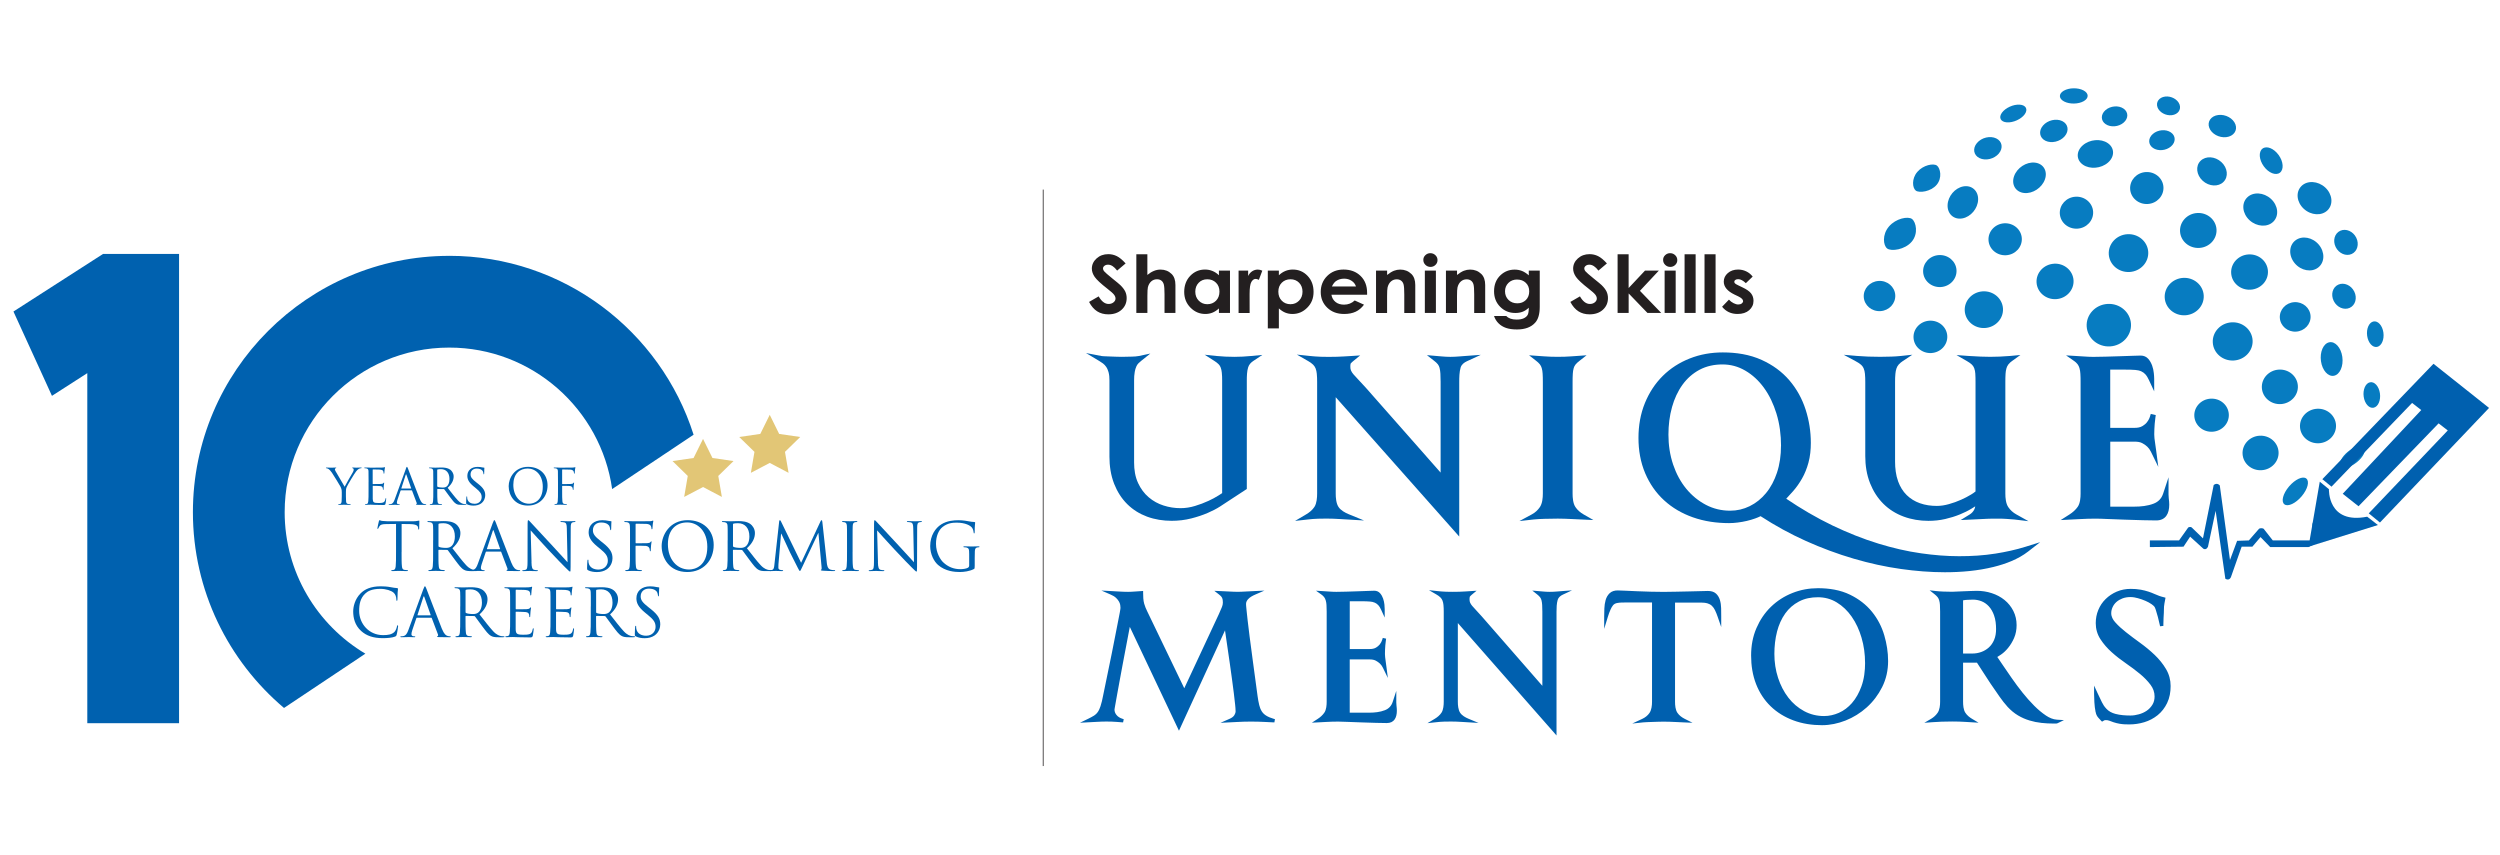 <?xml version="1.0" encoding="UTF-8"?>
<svg xmlns="http://www.w3.org/2000/svg" version="1.1" viewBox="0 0 807 276">
  <defs>
    <style>
      .cls-1 {
        fill: #077cc1;
      }

      .cls-1, .cls-2, .cls-3 {
        fill-rule: evenodd;
      }

      .cls-4 {
        fill: #e2c676;
      }

      .cls-2 {
        fill: #0060af;
      }

      .cls-5 {
        fill: #0061af;
      }

      .cls-6 {
        fill: none;
        stroke: #231f20;
        stroke-miterlimit: 10;
        stroke-width: .25px;
      }

      .cls-3 {
        fill: #231f20;
      }
    </style>
  </defs>
  <!-- Generator: Adobe Illustrator 28.7.4, SVG Export Plug-In . SVG Version: 1.2.0 Build 166)  -->
  <g>
    <g id="Layer_1">
      <g>
        <g>
          <g>
            <g>
              <path class="cls-5" d="M110.32,158.85c0-.86-.16-1.21-.37-1.68-.11-.26-2.25-3.76-2.81-4.59-.4-.59-.8-.99-1.08-1.18-.24-.16-.54-.26-.69-.26-.08,0-.16-.03-.16-.11,0-.06.06-.11.21-.11.3,0,1.5.05,1.58.05.11,0,.72-.05,1.34-.05.18,0,.21.05.21.11s-.1.08-.24.14c-.13.06-.21.16-.21.29,0,.19.08.38.21.62.26.46,2.65,4.58,2.94,5.04.3-.67,2.33-4.16,2.65-4.69.21-.34.27-.61.27-.81,0-.22-.06-.4-.26-.45-.14-.05-.24-.08-.24-.16,0-.06.1-.1.26-.1.41,0,.93.05,1.05.05.1,0,1.24-.05,1.55-.05.11,0,.21.03.21.1,0,.08-.08.13-.21.13-.18,0-.48.06-.73.22-.32.19-.49.38-.85.81-.53.64-2.76,4.39-3.05,5.07-.24.57-.24,1.07-.24,1.6v1.37c0,.26,0,.93.05,1.6.03.46.18.81.65.88.22.03.57.06.72.06.1,0,.13.05.13.1,0,.08-.08.13-.26.13-.88,0-1.88-.05-1.96-.05s-1.08.05-1.56.05c-.18,0-.26-.03-.26-.13,0-.05.03-.1.13-.1.14,0,.33-.03.48-.06.32-.06.46-.42.49-.88.05-.67.05-1.34.05-1.6v-1.37Z"/>
              <path class="cls-5" d="M118.98,155.55c0-2.49,0-2.94-.03-3.45-.03-.54-.16-.8-.69-.91-.13-.03-.4-.05-.54-.05-.06,0-.13-.03-.13-.1,0-.1.08-.13.26-.13.37,0,.8,0,1.15.02l.65.03c.11,0,3.29,0,3.65-.02.3-.02.56-.05.69-.08.08-.02.14-.08.22-.08.05,0,.06.06.06.14,0,.11-.08.3-.13.75-.02.16-.05.86-.08,1.05-.02.08-.05.18-.11.18-.1,0-.13-.08-.13-.21,0-.11-.02-.38-.1-.57-.11-.26-.27-.45-1.13-.54-.27-.03-2.01-.05-2.19-.05-.06,0-.1.05-.1.16v4.4c0,.11.02.16.1.16.21,0,2.17,0,2.54-.03.38-.03.61-.06.75-.22.11-.13.18-.21.24-.21.05,0,.08.03.08.13s-.08.37-.13.89c-.03.32-.06.91-.06,1.02,0,.13,0,.3-.11.3-.08,0-.11-.06-.11-.14,0-.16,0-.32-.06-.53-.06-.22-.21-.49-.83-.56-.43-.05-2.01-.08-2.28-.08-.08,0-.11.05-.11.11v1.4c0,.54-.02,2.39,0,2.73.05,1.1.29,1.31,1.85,1.31.41,0,1.12,0,1.53-.18.41-.18.61-.49.72-1.15.03-.18.06-.24.14-.24.1,0,.1.13.1.24,0,.13-.13,1.21-.21,1.55-.11.42-.24.42-.86.42-1.2,0-2.07-.03-2.7-.05-.62-.03-1.01-.05-1.24-.05-.03,0-.3,0-.64.02-.32,0-.69.03-.93.03-.18,0-.26-.03-.26-.13,0-.05.03-.1.13-.1.14,0,.34-.03.48-.06.32-.06.4-.42.46-.88.08-.67.08-1.93.08-3.46v-2.81Z"/>
              <path class="cls-5" d="M131,151.32c.19-.53.26-.62.35-.62s.16.08.35.57c.24.61,2.74,7.19,3.72,9.62.57,1.42,1.04,1.68,1.37,1.77.24.08.48.1.64.1.1,0,.16.02.16.1,0,.1-.14.13-.32.13-.24,0-1.4,0-2.5-.03-.3-.02-.48-.02-.48-.11,0-.06.05-.1.11-.11.1-.03.19-.18.1-.43l-1.48-3.92c-.03-.06-.06-.1-.14-.1h-3.43c-.08,0-.13.05-.16.13l-.96,2.82c-.14.4-.22.78-.22,1.07,0,.32.33.46.61.46h.16c.11,0,.16.03.16.1,0,.1-.1.13-.24.13-.38,0-1.07-.05-1.24-.05s-1.05.05-1.8.05c-.21,0-.3-.03-.3-.13,0-.06.06-.1.14-.1.11,0,.33-.02.46-.03.73-.1,1.05-.7,1.34-1.5l3.62-9.91ZM132.66,157.7c.08,0,.08-.05.06-.11l-1.52-4.31c-.08-.24-.16-.24-.24,0l-1.4,4.31c-.03.08,0,.11.05.11h3.05Z"/>
              <path class="cls-5" d="M139.87,155.55c0-2.49,0-2.94-.03-3.45-.03-.54-.16-.8-.69-.91-.13-.03-.4-.05-.54-.05-.06,0-.13-.03-.13-.1,0-.1.08-.13.26-.13.72,0,1.72.05,1.8.05.18,0,1.39-.05,1.88-.05,1.01,0,2.07.1,2.92.7.4.29,1.1,1.07,1.1,2.17,0,1.18-.49,2.36-1.93,3.69,1.31,1.67,2.39,3.09,3.32,4.08.86.91,1.55,1.08,1.95,1.15.3.05.53.05.62.05.08,0,.14.05.14.1,0,.1-.1.13-.38.13h-1.13c-.89,0-1.29-.08-1.71-.3-.69-.37-1.24-1.15-2.15-2.34-.67-.88-1.42-1.95-1.74-2.36-.06-.06-.11-.1-.21-.1l-1.96-.03c-.08,0-.11.05-.11.13v.38c0,1.53,0,2.79.08,3.46.05.46.14.81.62.88.22.03.57.06.72.06.1,0,.13.05.13.1,0,.08-.08.13-.26.13-.88,0-1.88-.05-1.96-.05-.02,0-1.02.05-1.5.05-.18,0-.26-.03-.26-.13,0-.05.03-.1.13-.1.14,0,.34-.03.48-.06.32-.06.4-.42.46-.88.08-.67.08-1.93.08-3.46v-2.81ZM141.14,156.94c0,.08.03.14.11.19.24.14.97.26,1.67.26.38,0,.83-.05,1.2-.3.56-.38.97-1.24.97-2.46,0-1.99-1.05-3.19-2.76-3.19-.48,0-.91.05-1.07.1-.08.03-.13.1-.13.19v5.22Z"/>
              <path class="cls-5" d="M150.71,162.78c-.22-.11-.24-.18-.24-.61,0-.8.06-1.44.08-1.69.02-.18.05-.26.13-.26.1,0,.11.05.11.18,0,.14,0,.37.05.59.24,1.18,1.29,1.63,2.36,1.63,1.53,0,2.28-1.1,2.28-2.12,0-1.1-.46-1.74-1.83-2.87l-.72-.59c-1.69-1.39-2.07-2.38-2.07-3.46,0-1.71,1.28-2.87,3.3-2.87.62,0,1.08.06,1.48.16.3.06.43.08.56.08s.16.03.16.11-.06.61-.06,1.69c0,.26-.03.37-.11.37-.1,0-.11-.08-.13-.21-.02-.19-.11-.62-.21-.8-.1-.18-.53-.85-1.99-.85-1.1,0-1.96.69-1.96,1.85,0,.91.41,1.48,1.95,2.68l.45.35c1.88,1.48,2.33,2.47,2.33,3.75,0,.65-.26,1.87-1.36,2.65-.69.48-1.55.67-2.41.67-.75,0-1.48-.11-2.14-.43Z"/>
              <path class="cls-5" d="M170.48,150.7c3.59,0,6.27,2.27,6.27,5.98s-2.52,6.52-6.36,6.52c-4.37,0-6.19-3.4-6.19-6.27,0-2.58,1.88-6.24,6.29-6.24ZM170.81,162.6c1.44,0,4.4-.83,4.4-5.47,0-3.83-2.33-5.89-4.85-5.89-2.66,0-4.66,1.75-4.66,5.25,0,3.72,2.23,6.11,5.1,6.11Z"/>
              <path class="cls-5" d="M180.12,155.55c0-2.49,0-2.94-.03-3.45-.03-.54-.16-.8-.69-.91-.13-.03-.4-.05-.54-.05-.06,0-.13-.03-.13-.1,0-.1.08-.13.26-.13.37,0,.8,0,1.15.02l.65.03c.32.02,3.56,0,3.92-.02.3-.02.56-.02.7-.06.1-.03.16-.1.22-.1s.1.06.1.14c0,.11-.08.3-.13.75-.02.16-.05.86-.08,1.05-.02.08-.05.18-.13.18s-.11-.08-.11-.19c0-.13-.05-.4-.14-.61-.1-.21-.46-.49-1.08-.51l-2.46-.05c-.1,0-.14.05-.14.18v4.4c0,.1.02.14.11.14l2.04-.02c.27,0,.49,0,.72-.02.38-.03.59-.08.73-.29.06-.08.11-.16.18-.16s.08.05.08.13c0,.1-.08.37-.13.89-.03.32-.06.96-.06,1.07,0,.14,0,.3-.11.3-.08,0-.11-.06-.11-.14-.02-.16-.03-.38-.1-.57-.08-.22-.33-.51-.83-.57-.4-.05-2.14-.05-2.41-.05-.08,0-.11.03-.11.14v1.36c0,1.53,0,2.79.08,3.46.05.46.14.81.62.88.22.03.57.06.72.06.1,0,.13.05.13.1,0,.08-.08.13-.26.13-.88,0-1.88-.05-1.96-.05s-1.08.05-1.56.05c-.18,0-.26-.03-.26-.13,0-.05.03-.1.13-.1.14,0,.34-.03.48-.06.32-.06.4-.42.46-.88.08-.67.08-1.93.08-3.46v-2.81Z"/>
              <path class="cls-5" d="M129.63,178.16c0,2.05,0,3.74.11,4.63.06.62.19,1.09.83,1.17.3.04.77.09.96.09.13,0,.17.06.17.13,0,.11-.11.17-.34.17-1.17,0-2.52-.06-2.63-.06s-1.45.06-2.09.06c-.23,0-.34-.04-.34-.17,0-.06.04-.13.17-.13.19,0,.45-.04.64-.09.43-.09.53-.56.62-1.17.11-.9.11-2.58.11-4.63v-9.03l-3.16.04c-1.32.02-1.84.17-2.18.68-.23.36-.3.51-.36.66-.06.17-.13.21-.21.21-.06,0-.11-.06-.11-.19,0-.21.43-2.05.47-2.22.04-.13.13-.41.21-.41.15,0,.36.21.94.26.62.06,1.43.11,1.69.11h8.01c.68,0,1.17-.04,1.52-.11.32-.04.51-.11.6-.11.11,0,.11.13.11.26,0,.64-.06,2.11-.06,2.35,0,.19-.06.28-.15.28-.11,0-.15-.06-.17-.36l-.02-.23c-.06-.64-.58-1.13-2.63-1.17l-2.69-.04v9.03Z"/>
              <path class="cls-5" d="M139.83,174.4c0-3.33,0-3.93-.04-4.61-.04-.73-.21-1.07-.92-1.22-.17-.04-.53-.06-.73-.06-.09,0-.17-.04-.17-.13,0-.13.11-.17.34-.17.96,0,2.31.06,2.41.06.23,0,1.86-.06,2.52-.06,1.34,0,2.78.13,3.91.94.53.38,1.47,1.43,1.47,2.9,0,1.58-.66,3.16-2.58,4.93,1.75,2.24,3.2,4.14,4.44,5.47,1.15,1.22,2.07,1.45,2.6,1.54.41.06.7.06.83.06.11,0,.19.06.19.13,0,.13-.13.17-.51.17h-1.52c-1.2,0-1.73-.11-2.28-.41-.92-.49-1.67-1.54-2.88-3.14-.9-1.17-1.9-2.6-2.33-3.16-.09-.09-.15-.13-.28-.13l-2.63-.04c-.11,0-.15.06-.15.17v.51c0,2.05,0,3.74.11,4.63.06.62.19,1.09.83,1.17.3.04.77.09.96.09.13,0,.17.06.17.13,0,.11-.11.17-.34.17-1.17,0-2.52-.06-2.63-.06-.02,0-1.37.06-2.01.06-.23,0-.34-.04-.34-.17,0-.06.04-.13.17-.13.19,0,.45-.04.64-.09.43-.09.53-.56.62-1.17.11-.9.11-2.58.11-4.63v-3.76ZM141.54,176.26c0,.11.04.19.15.26.32.19,1.3.34,2.24.34.51,0,1.11-.06,1.6-.41.75-.51,1.3-1.67,1.3-3.29,0-2.67-1.41-4.27-3.69-4.27-.64,0-1.22.06-1.43.13-.11.04-.17.13-.17.26v6.98Z"/>
              <path class="cls-5" d="M159.11,168.74c.26-.7.34-.83.47-.83s.21.11.47.77c.32.81,3.67,9.63,4.97,12.87.77,1.9,1.39,2.24,1.84,2.37.32.11.64.13.85.13.13,0,.21.02.21.13,0,.13-.19.17-.43.17-.32,0-1.88,0-3.35-.04-.41-.02-.64-.02-.64-.15,0-.09.06-.13.15-.15.13-.04.26-.23.13-.58l-1.99-5.25c-.04-.09-.09-.13-.19-.13h-4.59c-.11,0-.17.06-.21.17l-1.28,3.78c-.19.53-.3,1.05-.3,1.43,0,.43.45.62.81.62h.21c.15,0,.21.04.21.13,0,.13-.13.17-.32.17-.51,0-1.43-.06-1.67-.06s-1.41.06-2.41.06c-.28,0-.41-.04-.41-.17,0-.09.09-.13.19-.13.15,0,.45-.02.62-.04.98-.13,1.41-.94,1.79-2.01l4.85-13.26ZM161.33,177.28c.11,0,.11-.06.09-.15l-2.03-5.76c-.11-.32-.21-.32-.32,0l-1.88,5.76c-.04.11,0,.15.06.15h4.08Z"/>
              <path class="cls-5" d="M171.56,181.45c.04,1.75.26,2.31.83,2.48.41.11.88.13,1.07.13.11,0,.17.04.17.13,0,.13-.13.17-.38.17-1.22,0-2.07-.06-2.26-.06s-1.09.06-2.05.06c-.21,0-.34-.02-.34-.17,0-.09.06-.13.17-.13.17,0,.56-.02.88-.13.53-.15.64-.77.64-2.71l.02-12.23c0-.83.06-1.07.23-1.07s.53.47.75.68c.32.36,3.5,3.8,6.79,7.32,2.11,2.26,4.44,4.87,5.12,5.57l-.23-10.84c-.02-1.39-.17-1.86-.83-2.03-.38-.09-.88-.11-1.05-.11-.15,0-.17-.06-.17-.15,0-.13.17-.15.43-.15.96,0,1.99.06,2.22.06s.94-.06,1.81-.06c.23,0,.38.02.38.15,0,.09-.09.15-.23.15-.11,0-.26,0-.51.06-.7.15-.79.62-.79,1.9l-.04,12.51c0,1.41-.04,1.52-.19,1.52-.17,0-.43-.24-1.56-1.37-.23-.21-3.31-3.35-5.57-5.79-2.48-2.67-4.89-5.36-5.57-6.13l.28,10.23Z"/>
              <path class="cls-5" d="M189.83,184.07c-.3-.15-.32-.23-.32-.81,0-1.07.09-1.92.11-2.26.02-.23.06-.34.17-.34.13,0,.15.06.15.23,0,.19,0,.49.06.79.32,1.58,1.73,2.18,3.16,2.18,2.05,0,3.05-1.47,3.05-2.84,0-1.47-.62-2.33-2.46-3.84l-.96-.79c-2.26-1.86-2.78-3.18-2.78-4.63,0-2.28,1.71-3.84,4.42-3.84.83,0,1.45.09,1.99.21.41.09.58.11.75.11s.21.04.21.15-.09.81-.09,2.26c0,.34-.04.49-.15.49-.13,0-.15-.11-.17-.28-.02-.26-.15-.83-.28-1.07-.13-.23-.7-1.13-2.67-1.13-1.47,0-2.63.92-2.63,2.48,0,1.22.56,1.99,2.6,3.59l.6.47c2.52,1.99,3.12,3.31,3.12,5.02,0,.88-.34,2.5-1.81,3.54-.92.64-2.07.9-3.22.9-1,0-1.99-.15-2.86-.58Z"/>
              <path class="cls-5" d="M203.37,174.4c0-3.33,0-3.93-.04-4.61-.04-.73-.21-1.07-.92-1.22-.17-.04-.53-.06-.73-.06-.09,0-.17-.04-.17-.13,0-.13.11-.17.34-.17.49,0,1.07,0,1.54.02l.88.04c.43.02,4.76,0,5.25-.02.41-.02.75-.02.94-.09.13-.04.21-.13.3-.13s.13.09.13.19c0,.15-.11.41-.17,1-.02.21-.06,1.15-.11,1.41-.02.11-.06.23-.17.23s-.15-.11-.15-.26c0-.17-.06-.53-.19-.81-.13-.28-.62-.66-1.45-.68l-3.29-.06c-.13,0-.19.06-.19.24v5.89c0,.13.02.19.15.19l2.73-.02c.36,0,.66,0,.96-.02.51-.04.79-.11.98-.38.09-.11.15-.21.23-.21s.11.06.11.17c0,.13-.11.49-.17,1.2-.04.43-.09,1.28-.09,1.43,0,.19,0,.41-.15.41-.11,0-.15-.09-.15-.19-.02-.21-.04-.51-.13-.77-.11-.3-.45-.68-1.11-.77-.53-.06-2.86-.06-3.22-.06-.11,0-.15.04-.15.19v1.81c0,2.05,0,3.74.11,4.63.06.62.19,1.09.83,1.17.3.04.77.09.96.09.13,0,.17.06.17.13,0,.11-.11.17-.34.17-1.17,0-2.52-.06-2.63-.06s-1.45.06-2.09.06c-.23,0-.34-.04-.34-.17,0-.06.04-.13.17-.13.19,0,.45-.04.64-.09.43-.09.53-.56.62-1.17.11-.9.11-2.58.11-4.63v-3.76Z"/>
              <path class="cls-5" d="M221.99,167.91c4.8,0,8.39,3.03,8.39,8.01s-3.37,8.73-8.52,8.73c-5.85,0-8.28-4.55-8.28-8.39,0-3.46,2.52-8.35,8.41-8.35ZM222.43,183.84c1.92,0,5.89-1.11,5.89-7.32,0-5.12-3.12-7.88-6.49-7.88-3.57,0-6.23,2.35-6.23,7.02,0,4.97,2.99,8.18,6.83,8.18Z"/>
              <path class="cls-5" d="M234.9,174.4c0-3.33,0-3.93-.04-4.61-.04-.73-.21-1.07-.92-1.22-.17-.04-.53-.06-.73-.06-.09,0-.17-.04-.17-.13,0-.13.11-.17.34-.17.96,0,2.31.06,2.41.06.23,0,1.86-.06,2.52-.06,1.34,0,2.78.13,3.91.94.53.38,1.47,1.43,1.47,2.9,0,1.58-.66,3.16-2.58,4.93,1.75,2.24,3.2,4.14,4.44,5.47,1.15,1.22,2.07,1.45,2.6,1.54.41.06.7.06.83.06.11,0,.19.06.19.13,0,.13-.13.17-.51.17h-1.52c-1.2,0-1.73-.11-2.28-.41-.92-.49-1.67-1.54-2.88-3.14-.9-1.17-1.9-2.6-2.33-3.16-.09-.09-.15-.13-.28-.13l-2.63-.04c-.11,0-.15.06-.15.17v.51c0,2.05,0,3.74.11,4.63.06.62.19,1.09.83,1.17.3.04.77.09.96.09.13,0,.17.06.17.13,0,.11-.11.17-.34.17-1.17,0-2.52-.06-2.63-.06-.02,0-1.37.06-2.01.06-.24,0-.34-.04-.34-.17,0-.06.04-.13.17-.13.19,0,.45-.04.64-.09.43-.09.53-.56.62-1.17.11-.9.11-2.58.11-4.63v-3.76ZM236.61,176.26c0,.11.04.19.15.26.32.19,1.3.34,2.24.34.51,0,1.11-.06,1.6-.41.75-.51,1.3-1.67,1.3-3.29,0-2.67-1.41-4.27-3.69-4.27-.64,0-1.22.06-1.43.13-.11.04-.17.13-.17.26v6.98Z"/>
              <path class="cls-5" d="M266.88,181.6c.09.77.23,1.96,1.15,2.26.62.19,1.17.19,1.39.19.11,0,.17.02.17.11,0,.13-.19.19-.45.19-.47,0-2.77-.06-3.57-.13-.49-.04-.6-.11-.6-.21,0-.09.04-.13.15-.15.11-.02.13-.38.09-.77l-1.02-11.02h-.06l-5.23,11.1c-.45.94-.51,1.13-.7,1.13-.15,0-.26-.21-.66-.98-.56-1.05-2.39-4.74-2.5-4.95-.19-.38-2.58-5.51-2.82-6.08h-.09l-.85,9.91c-.02.34-.02.73-.02,1.09,0,.32.24.6.56.66.36.09.68.11.81.11.09,0,.17.04.17.11,0,.15-.13.19-.38.19-.79,0-1.81-.06-1.99-.06-.19,0-1.22.06-1.79.06-.21,0-.36-.04-.36-.19,0-.06.11-.11.21-.11.17,0,.32,0,.64-.06.7-.13.77-.96.85-1.77l1.54-13.92c.02-.24.11-.38.23-.38s.21.09.32.32l6.53,13.43,6.28-13.41c.09-.19.17-.34.32-.34s.21.17.26.58l1.43,13.11Z"/>
              <path class="cls-5" d="M275.21,178.16c0,2.05,0,3.74.11,4.63.06.62.19,1.09.83,1.17.3.04.77.09.96.09.13,0,.17.06.17.13,0,.11-.11.17-.34.17-1.17,0-2.52-.06-2.63-.06s-1.45.06-2.09.06c-.23,0-.34-.04-.34-.17,0-.06.04-.13.17-.13.19,0,.45-.04.64-.09.43-.09.53-.56.62-1.17.11-.9.11-2.58.11-4.63v-3.76c0-3.33,0-3.93-.04-4.61-.04-.73-.26-1.09-.73-1.2-.24-.06-.51-.09-.66-.09-.09,0-.17-.04-.17-.13,0-.13.11-.17.34-.17.7,0,2.05.06,2.16.06s1.45-.06,2.09-.06c.24,0,.34.04.34.17,0,.09-.09.13-.17.13-.15,0-.28.02-.53.06-.58.11-.75.47-.79,1.22-.04.68-.04,1.28-.04,4.61v3.76Z"/>
              <path class="cls-5" d="M283.39,181.45c.04,1.75.26,2.31.83,2.48.41.11.88.13,1.07.13.11,0,.17.04.17.13,0,.13-.13.17-.38.17-1.22,0-2.07-.06-2.26-.06s-1.09.06-2.05.06c-.21,0-.34-.02-.34-.17,0-.09.06-.13.17-.13.17,0,.56-.02.88-.13.53-.15.64-.77.64-2.71l.02-12.23c0-.83.06-1.07.23-1.07s.53.47.75.68c.32.36,3.5,3.8,6.79,7.32,2.11,2.26,4.44,4.87,5.12,5.57l-.23-10.84c-.02-1.39-.17-1.86-.83-2.03-.38-.09-.88-.11-1.05-.11-.15,0-.17-.06-.17-.15,0-.13.17-.15.43-.15.96,0,1.99.06,2.22.06s.94-.06,1.81-.06c.24,0,.38.02.38.15,0,.09-.09.15-.23.15-.11,0-.26,0-.51.06-.7.15-.79.62-.79,1.9l-.04,12.51c0,1.41-.04,1.52-.19,1.52-.17,0-.43-.24-1.56-1.37-.24-.21-3.31-3.35-5.57-5.79-2.48-2.67-4.89-5.36-5.57-6.13l.28,10.23Z"/>
              <path class="cls-5" d="M312.85,178.91c0-1.73-.11-1.96-.96-2.2-.17-.04-.53-.06-.73-.06-.09,0-.17-.04-.17-.13,0-.13.11-.17.34-.17.96,0,2.31.06,2.41.06s1.45-.06,2.09-.06c.24,0,.34.04.34.17,0,.09-.09.13-.17.13-.15,0-.28.02-.53.06-.58.11-.75.47-.79,1.22-.04.68-.04,1.32-.04,2.22v2.39c0,.96-.02,1-.28,1.15-1.37.73-3.29.96-4.53.96-1.62,0-4.65-.21-7.02-2.28-1.3-1.13-2.54-3.42-2.54-6.08,0-3.42,1.67-5.83,3.57-7.02,1.92-1.2,4.04-1.34,5.68-1.34,1.34,0,2.86.28,3.27.36.45.11,1.2.19,1.73.21.21.02.26.11.26.19,0,.3-.15.9-.15,3.03,0,.34-.04.45-.19.45-.11,0-.13-.13-.15-.32-.02-.3-.13-.9-.45-1.41-.53-.81-2.26-1.73-5.02-1.73-1.34,0-2.95.13-4.57,1.41-1.24.98-2.11,2.92-2.11,5.42,0,3.01,1.52,5.19,2.26,5.91,1.69,1.64,3.63,2.28,5.59,2.28.77,0,1.88-.13,2.43-.45.28-.15.43-.38.43-.75v-3.63Z"/>
              <path class="cls-5" d="M116.59,203.69c-2.07-1.86-2.58-4.29-2.58-6.32,0-1.43.49-3.93,2.39-5.83,1.28-1.28,3.22-2.28,6.51-2.28.85,0,2.05.06,3.1.26.81.15,1.49.28,2.18.32.23.02.28.11.28.24,0,.17-.06.43-.11,1.2-.04.7-.04,1.88-.06,2.2-.02.32-.06.45-.19.45-.15,0-.17-.15-.17-.45,0-.83-.34-1.71-.9-2.18-.75-.64-2.39-1.22-4.27-1.22-2.84,0-4.16.83-4.91,1.56-1.56,1.49-1.92,3.39-1.92,5.57,0,4.08,3.14,7.81,7.71,7.81,1.6,0,2.86-.19,3.71-1.07.45-.47.73-1.41.79-1.79.04-.23.09-.32.21-.32.11,0,.15.15.15.32,0,.15-.26,2.01-.47,2.73-.13.41-.17.45-.56.62-.85.34-2.48.49-3.84.49-3.2,0-5.36-.79-7.05-2.31Z"/>
              <path class="cls-5" d="M136.7,190.09c.26-.7.34-.83.47-.83s.21.11.47.77c.32.81,3.67,9.63,4.97,12.87.77,1.9,1.39,2.24,1.84,2.37.32.11.64.13.85.13.13,0,.21.02.21.13,0,.13-.19.17-.43.17-.32,0-1.88,0-3.35-.04-.41-.02-.64-.02-.64-.15,0-.09.06-.13.15-.15.13-.04.26-.23.13-.58l-1.99-5.25c-.04-.09-.09-.13-.19-.13h-4.59c-.11,0-.17.06-.21.17l-1.28,3.78c-.19.53-.3,1.05-.3,1.43,0,.43.45.62.81.62h.21c.15,0,.21.04.21.13,0,.13-.13.17-.32.17-.51,0-1.43-.06-1.67-.06s-1.41.06-2.41.06c-.28,0-.41-.04-.41-.17,0-.09.09-.13.19-.13.15,0,.45-.02.62-.04.98-.13,1.41-.94,1.79-2.01l4.85-13.26ZM138.92,198.63c.11,0,.11-.06.09-.15l-2.03-5.76c-.11-.32-.21-.32-.32,0l-1.88,5.76c-.04.11,0,.15.06.15h4.08Z"/>
              <path class="cls-5" d="M148.58,195.75c0-3.33,0-3.93-.04-4.61-.04-.73-.21-1.07-.92-1.22-.17-.04-.53-.06-.73-.06-.09,0-.17-.04-.17-.13,0-.13.11-.17.34-.17.96,0,2.31.06,2.41.06.23,0,1.86-.06,2.52-.06,1.34,0,2.78.13,3.91.94.53.38,1.47,1.43,1.47,2.9,0,1.58-.66,3.16-2.58,4.93,1.75,2.24,3.2,4.14,4.44,5.47,1.15,1.22,2.07,1.45,2.6,1.54.41.06.7.06.83.06.11,0,.19.06.19.13,0,.13-.13.17-.51.17h-1.52c-1.2,0-1.73-.11-2.28-.41-.92-.49-1.67-1.54-2.88-3.14-.9-1.17-1.9-2.6-2.33-3.16-.09-.09-.15-.13-.28-.13l-2.63-.04c-.11,0-.15.06-.15.17v.51c0,2.05,0,3.74.11,4.63.06.62.19,1.09.83,1.17.3.04.77.09.96.09.13,0,.17.06.17.13,0,.11-.11.17-.34.17-1.17,0-2.52-.06-2.63-.06-.02,0-1.37.06-2.01.06-.23,0-.34-.04-.34-.17,0-.06.04-.13.17-.13.19,0,.45-.04.64-.09.43-.09.53-.56.62-1.17.11-.9.11-2.58.11-4.63v-3.76ZM150.28,197.61c0,.11.04.19.15.26.32.19,1.3.34,2.24.34.51,0,1.11-.06,1.6-.41.75-.51,1.3-1.67,1.3-3.29,0-2.67-1.41-4.27-3.69-4.27-.64,0-1.22.06-1.43.13-.11.04-.17.13-.17.26v6.98Z"/>
              <path class="cls-5" d="M164.67,195.75c0-3.33,0-3.93-.04-4.61-.04-.73-.21-1.07-.92-1.22-.17-.04-.53-.06-.73-.06-.09,0-.17-.04-.17-.13,0-.13.11-.17.34-.17.49,0,1.07,0,1.54.02l.88.04c.15,0,4.4,0,4.89-.02.41-.02.75-.06.92-.11.11-.02.19-.11.3-.11.06,0,.09.09.09.19,0,.15-.11.41-.17,1-.02.21-.06,1.15-.11,1.41-.02.11-.06.23-.15.23-.13,0-.17-.11-.17-.28,0-.15-.02-.51-.13-.77-.15-.34-.36-.6-1.52-.73-.36-.04-2.69-.06-2.92-.06-.09,0-.13.06-.13.21v5.89c0,.15.02.21.13.21.28,0,2.9,0,3.39-.04.51-.04.81-.09,1-.3.15-.17.23-.28.32-.28.06,0,.11.04.11.17s-.11.49-.17,1.2c-.04.43-.09,1.22-.09,1.37,0,.17,0,.41-.15.41-.11,0-.15-.09-.15-.19,0-.21,0-.43-.09-.7-.09-.3-.28-.66-1.11-.75-.58-.06-2.69-.11-3.05-.11-.11,0-.15.06-.15.15v1.88c0,.73-.02,3.2,0,3.65.06,1.47.38,1.75,2.48,1.75.56,0,1.49,0,2.05-.23.56-.24.81-.66.96-1.54.04-.23.09-.32.19-.32.13,0,.13.17.13.32,0,.17-.17,1.62-.28,2.07-.15.56-.32.56-1.15.56-1.6,0-2.78-.04-3.61-.06-.83-.04-1.34-.06-1.67-.06-.04,0-.41,0-.85.02-.43,0-.92.04-1.24.04-.23,0-.34-.04-.34-.17,0-.06.04-.13.17-.13.19,0,.45-.04.64-.09.43-.09.53-.56.62-1.17.11-.9.11-2.58.11-4.63v-3.76Z"/>
              <path class="cls-5" d="M177.7,195.75c0-3.33,0-3.93-.04-4.61-.04-.73-.21-1.07-.92-1.22-.17-.04-.53-.06-.73-.06-.09,0-.17-.04-.17-.13,0-.13.11-.17.34-.17.49,0,1.07,0,1.54.02l.88.04c.15,0,4.4,0,4.89-.02.41-.02.75-.06.92-.11.11-.02.19-.11.3-.11.06,0,.09.09.09.19,0,.15-.11.41-.17,1-.02.21-.06,1.15-.11,1.41-.02.11-.06.23-.15.23-.13,0-.17-.11-.17-.28,0-.15-.02-.51-.13-.77-.15-.34-.36-.6-1.52-.73-.36-.04-2.69-.06-2.92-.06-.09,0-.13.06-.13.21v5.89c0,.15.02.21.13.21.28,0,2.9,0,3.39-.04.51-.04.81-.09,1-.3.15-.17.23-.28.32-.28.06,0,.11.04.11.17s-.11.49-.17,1.2c-.04.43-.09,1.22-.09,1.37,0,.17,0,.41-.15.41-.11,0-.15-.09-.15-.19,0-.21,0-.43-.09-.7-.09-.3-.28-.66-1.11-.75-.58-.06-2.69-.11-3.05-.11-.11,0-.15.06-.15.15v1.88c0,.73-.02,3.2,0,3.65.06,1.47.38,1.75,2.48,1.75.56,0,1.49,0,2.05-.23.56-.24.81-.66.96-1.54.04-.23.09-.32.19-.32.13,0,.13.17.13.32,0,.17-.17,1.62-.28,2.07-.15.56-.32.56-1.15.56-1.6,0-2.78-.04-3.61-.06-.83-.04-1.34-.06-1.67-.06-.04,0-.41,0-.85.02-.43,0-.92.04-1.24.04-.23,0-.34-.04-.34-.17,0-.06.04-.13.17-.13.19,0,.45-.04.64-.09.43-.09.53-.56.62-1.17.11-.9.11-2.58.11-4.63v-3.76Z"/>
              <path class="cls-5" d="M190.72,195.75c0-3.33,0-3.93-.04-4.61-.04-.73-.21-1.07-.92-1.22-.17-.04-.53-.06-.73-.06-.09,0-.17-.04-.17-.13,0-.13.11-.17.34-.17.96,0,2.31.06,2.41.06.23,0,1.86-.06,2.52-.06,1.34,0,2.78.13,3.91.94.53.38,1.47,1.43,1.47,2.9,0,1.58-.66,3.16-2.58,4.93,1.75,2.24,3.2,4.14,4.44,5.47,1.15,1.22,2.07,1.45,2.6,1.54.41.06.7.06.83.06.11,0,.19.06.19.13,0,.13-.13.17-.51.17h-1.52c-1.2,0-1.73-.11-2.28-.41-.92-.49-1.67-1.54-2.88-3.14-.9-1.17-1.9-2.6-2.33-3.16-.09-.09-.15-.13-.28-.13l-2.63-.04c-.11,0-.15.06-.15.17v.51c0,2.05,0,3.74.11,4.63.06.62.19,1.09.83,1.17.3.04.77.09.96.09.13,0,.17.06.17.13,0,.11-.11.17-.34.17-1.17,0-2.52-.06-2.63-.06-.02,0-1.37.06-2.01.06-.23,0-.34-.04-.34-.17,0-.06.04-.13.17-.13.19,0,.45-.04.64-.09.43-.09.53-.56.62-1.17.11-.9.11-2.58.11-4.63v-3.76ZM192.43,197.61c0,.11.04.19.15.26.32.19,1.3.34,2.24.34.51,0,1.11-.06,1.6-.41.75-.51,1.3-1.67,1.3-3.29,0-2.67-1.41-4.27-3.69-4.27-.64,0-1.22.06-1.43.13-.11.04-.17.13-.17.26v6.98Z"/>
              <path class="cls-5" d="M205.24,205.42c-.3-.15-.32-.23-.32-.81,0-1.07.09-1.92.11-2.26.02-.23.06-.34.17-.34.13,0,.15.06.15.23,0,.19,0,.49.06.79.32,1.58,1.73,2.18,3.16,2.18,2.05,0,3.05-1.47,3.05-2.84,0-1.47-.62-2.33-2.46-3.84l-.96-.79c-2.26-1.86-2.77-3.18-2.77-4.63,0-2.28,1.71-3.84,4.42-3.84.83,0,1.45.09,1.99.21.41.09.58.11.75.11s.21.04.21.15-.09.81-.09,2.26c0,.34-.04.49-.15.49-.13,0-.15-.11-.17-.28-.02-.26-.15-.83-.28-1.07-.13-.23-.7-1.13-2.67-1.13-1.47,0-2.63.92-2.63,2.48,0,1.22.56,1.99,2.6,3.59l.6.47c2.52,1.99,3.12,3.31,3.12,5.02,0,.88-.34,2.5-1.81,3.54-.92.64-2.07.9-3.22.9-1,0-1.99-.15-2.86-.58Z"/>
            </g>
            <polygon class="cls-5" points="4.34 100.56 13.95 121.59 16.77 127.78 28.18 120.45 28.18 233.45 57.8 233.45 57.8 81.98 33.25 81.98 4.34 100.56"/>
            <path class="cls-5" d="M145.01,82.59c-45.63,0-82.74,37.12-82.74,82.74,0,25.32,11.44,48.01,29.41,63.2l26.26-17.52c-15.58-9.27-26.05-26.28-26.05-45.69,0-29.29,23.83-53.12,53.12-53.12,26.76,0,48.96,19.9,52.59,45.67l26.29-17.54c-10.62-33.45-41.97-57.75-78.88-57.75Z"/>
          </g>
          <polygon class="cls-4" points="248.47 133.9 251.51 140.07 258.31 141.06 253.39 145.86 254.55 152.63 248.47 149.43 242.38 152.63 243.54 145.86 238.62 141.06 245.42 140.07 248.47 133.9"/>
          <polygon class="cls-4" points="226.94 141.68 229.98 147.84 236.78 148.83 231.86 153.63 233.02 160.41 226.94 157.21 220.85 160.41 222.01 153.63 217.09 148.83 223.89 147.84 226.94 141.68"/>
        </g>
        <g>
          <path class="cls-1" d="M666.3,32.76c-1.78-.93-1.83-2.49-.11-3.48,1.72-.99,4.56-1.04,6.34-.11,1.78.93,1.83,2.49.11,3.48-1.72.99-4.56,1.04-6.34.11"/>
          <path class="cls-1" d="M753.58,164.72c.76.86-.18,2.81-2.08,4.35-1.91,1.55-4.06,2.11-4.82,1.25-.76-.86.18-2.81,2.08-4.35,1.9-1.55,4.06-2.1,4.82-1.25"/>
          <path class="cls-1" d="M617.22,70.71c1.28,1,2.1,4.69-.12,7.31-2.22,2.62-6.65,3.19-7.93,2.19-1.28-1-1.65-4.47.58-7.09,2.22-2.62,6.19-3.4,7.48-2.41"/>
          <path class="cls-1" d="M606.41,90.68c2.81-.17,5.22,1.87,5.38,4.57.16,2.69-1.98,5.01-4.79,5.18-2.81.17-5.22-1.87-5.38-4.56-.16-2.69,1.98-5.01,4.79-5.18"/>
          <path class="cls-1" d="M622.81,103.52c3.01-.18,5.59,2,5.77,4.89.18,2.88-2.12,5.37-5.13,5.55-3.01.18-5.59-2.01-5.76-4.89-.18-2.88,2.12-5.37,5.13-5.55"/>
          <path class="cls-1" d="M640.03,94.05c3.41-.21,6.33,2.27,6.53,5.54.2,3.27-2.41,6.08-5.81,6.29-3.41.21-6.33-2.27-6.53-5.54-.2-3.27,2.4-6.08,5.81-6.29"/>
          <path class="cls-1" d="M625.86,82.34c2.97-.18,5.53,1.98,5.7,4.83.17,2.85-2.1,5.31-5.07,5.49-2.97.18-5.53-1.98-5.7-4.83-.17-2.85,2.1-5.31,5.07-5.49"/>
          <path class="cls-1" d="M713.57,128.69c3.08-.19,5.71,2.05,5.89,5,.18,2.95-2.17,5.49-5.24,5.67-3.07.19-5.71-2.05-5.89-5-.18-2.95,2.17-5.49,5.24-5.67"/>
          <path class="cls-1" d="M729.37,140.65c3.21-.19,5.96,2.14,6.15,5.21.19,3.07-2.26,5.73-5.47,5.92-3.21.2-5.96-2.14-6.15-5.21-.19-3.07,2.26-5.72,5.47-5.92"/>
          <path class="cls-1" d="M744.46,154.46c1.13.88.46,3.45-1.49,5.75-1.95,2.3-4.45,3.46-5.57,2.58-1.13-.88-.46-3.45,1.49-5.75,1.95-2.3,4.45-3.46,5.57-2.58"/>
          <path class="cls-1" d="M763.08,144.48c.82.92-.19,3.02-2.24,4.69-2.05,1.67-4.38,2.27-5.19,1.34-.81-.92.19-3.02,2.24-4.69,2.05-1.67,4.38-2.27,5.19-1.34"/>
          <path class="cls-1" d="M747.91,131.95c3.21-.2,5.96,2.14,6.15,5.21.19,3.07-2.26,5.72-5.47,5.92-3.21.2-5.96-2.14-6.15-5.21-.19-3.07,2.26-5.72,5.47-5.92"/>
          <path class="cls-1" d="M735.6,119.31c3.21-.2,5.96,2.14,6.15,5.21.19,3.07-2.26,5.72-5.47,5.92-3.21.19-5.96-2.14-6.15-5.21-.19-3.07,2.26-5.73,5.47-5.92"/>
          <path class="cls-1" d="M720.34,104.05c3.55-.22,6.59,2.37,6.8,5.77.21,3.4-2.5,6.33-6.05,6.55-3.55.22-6.6-2.36-6.8-5.77-.21-3.4,2.5-6.33,6.05-6.55"/>
          <path class="cls-1" d="M704.7,89.7c3.48-.21,6.46,2.32,6.66,5.65.2,3.33-2.45,6.2-5.93,6.42-3.48.21-6.46-2.32-6.66-5.65-.2-3.33,2.45-6.2,5.93-6.42"/>
          <path class="cls-1" d="M680.31,98.11c3.95-.24,7.34,2.63,7.57,6.42.23,3.78-2.78,7.05-6.73,7.29-3.95.24-7.34-2.63-7.57-6.42-.23-3.78,2.78-7.05,6.73-7.29"/>
          <path class="cls-1" d="M686.71,75.6c3.52-.21,6.53,2.35,6.74,5.71.2,3.37-2.48,6.27-6,6.49-3.52.21-6.53-2.34-6.74-5.71-.2-3.37,2.48-6.27,6-6.49"/>
          <path class="cls-1" d="M709.26,68.76c3.25-.2,6.04,2.17,6.23,5.28.19,3.11-2.29,5.8-5.54,5.99-3.25.2-6.04-2.17-6.23-5.28-.19-3.11,2.29-5.8,5.54-5.99"/>
          <path class="cls-1" d="M725.37,63.76c1.9-1.91,5.34-1.71,7.69.43,2.34,2.15,2.69,5.43.79,7.34-1.9,1.91-5.34,1.71-7.69-.43-2.34-2.15-2.7-5.43-.79-7.34"/>
          <path class="cls-1" d="M742.88,60.08c1.9-1.91,5.34-1.71,7.69.43,2.34,2.15,2.69,5.43.79,7.34-1.9,1.91-5.34,1.71-7.68-.43-2.34-2.15-2.7-5.43-.79-7.34"/>
          <path class="cls-1" d="M740.95,77.61c2.14-1.66,5.53-1.04,7.56,1.37,2.03,2.42,1.95,5.72-.2,7.38-2.14,1.66-5.53,1.04-7.56-1.37-2.03-2.42-1.95-5.72.2-7.38"/>
          <path class="cls-1" d="M755.44,74.49c1.83-.83,4.14.17,5.16,2.24,1.02,2.07.36,4.43-1.48,5.26-1.83.83-4.14-.17-5.16-2.24-1.02-2.07-.36-4.43,1.48-5.26"/>
          <path class="cls-1" d="M754.8,91.88c1.83-.83,4.14.17,5.16,2.24,1.02,2.07.36,4.43-1.48,5.26-1.83.83-4.14-.17-5.16-2.24-1.02-2.07-.36-4.43,1.48-5.26"/>
          <path class="cls-1" d="M766.16,103.77c1.45-.29,2.88,1.31,3.2,3.57.32,2.27-.59,4.34-2.04,4.64-1.45.29-2.88-1.31-3.2-3.57-.32-2.27.59-4.34,2.04-4.64"/>
          <path class="cls-1" d="M765.04,123.4c1.45-.29,2.88,1.3,3.2,3.57.32,2.27-.59,4.34-2.04,4.64-1.45.29-2.88-1.31-3.2-3.57-.32-2.27.59-4.34,2.04-4.64"/>
          <path class="cls-1" d="M730.33,47.98c1.32-1.02,3.65-.1,5.2,2.04,1.56,2.14,1.75,4.71.43,5.72-1.32,1.02-3.65.1-5.2-2.04-1.56-2.14-1.75-4.71-.43-5.72"/>
          <path class="cls-1" d="M725.81,82.13c3.28-.2,6.09,2.18,6.28,5.33.19,3.14-2.31,5.85-5.59,6.05-3.28.2-6.09-2.18-6.28-5.33-.19-3.14,2.31-5.85,5.59-6.05"/>
          <path class="cls-1" d="M740.6,97.54c2.74-.17,5.09,1.83,5.25,4.45.16,2.63-1.93,4.89-4.67,5.06-2.74.17-5.09-1.83-5.25-4.45-.16-2.63,1.93-4.89,4.67-5.06"/>
          <path class="cls-1" d="M692.67,55.54c2.97-.18,5.52,1.98,5.69,4.83.17,2.84-2.09,5.3-5.06,5.48-2.97.18-5.52-1.98-5.69-4.83-.17-2.84,2.09-5.3,5.06-5.48"/>
          <path class="cls-1" d="M669.97,63.5c2.97-.18,5.52,1.98,5.69,4.83.17,2.84-2.09,5.3-5.06,5.48-2.97.18-5.52-1.98-5.69-4.83-.17-2.84,2.09-5.3,5.06-5.48"/>
          <path class="cls-1" d="M646.95,72.08c2.97-.18,5.52,1.98,5.69,4.83.17,2.84-2.09,5.3-5.06,5.48-2.97.18-5.52-1.98-5.69-4.83-.17-2.85,2.1-5.3,5.06-5.48"/>
          <path class="cls-1" d="M633.45,70.5c-2.72.49-4.86-1.43-4.77-4.28.09-2.85,2.37-5.56,5.09-6.05,2.72-.49,4.86,1.43,4.77,4.28-.09,2.85-2.37,5.56-5.09,6.05"/>
          <path class="cls-1" d="M653.4,62.3c-2.75-.29-4.21-2.71-3.26-5.42.95-2.71,3.95-4.68,6.7-4.39,2.75.29,4.21,2.71,3.26,5.42-.95,2.71-3.95,4.68-6.7,4.39"/>
          <path class="cls-1" d="M672.4,53.18c-2.25-1.54-2.28-4.35-.07-6.28,2.21-1.93,5.82-2.24,8.06-.7,2.25,1.54,2.28,4.35.07,6.28-2.21,1.93-5.82,2.24-8.06.7"/>
          <path class="cls-1" d="M694.99,47.76c-1.62-1.11-1.64-3.14-.05-4.52,1.59-1.39,4.2-1.62,5.82-.5,1.62,1.11,1.64,3.14.05,4.52-1.59,1.39-4.2,1.62-5.82.5"/>
          <path class="cls-1" d="M679.7,40.08c-1.62-1.11-1.64-3.14-.05-4.53,1.59-1.39,4.2-1.61,5.82-.5,1.62,1.11,1.64,3.14.05,4.52-1.59,1.39-4.2,1.62-5.82.5"/>
          <path class="cls-1" d="M696.44,34.62c-.6-1.66.5-3.2,2.47-3.45,1.97-.24,4.05.91,4.65,2.56.6,1.66-.5,3.2-2.47,3.45-1.97.24-4.05-.91-4.66-2.56"/>
          <path class="cls-1" d="M713.14,41.22c-.72-1.97.59-3.81,2.93-4.1,2.34-.29,4.81,1.07,5.53,3.05.72,1.97-.59,3.81-2.93,4.1s-4.81-1.07-5.53-3.05"/>
          <path class="cls-1" d="M638.99,51.04c-1.94-.94-2.31-3.13-.82-4.89,1.49-1.76,4.27-2.41,6.22-1.47,1.94.94,2.31,3.13.82,4.89-1.49,1.76-4.27,2.42-6.22,1.47"/>
          <path class="cls-1" d="M660.28,45.44c-1.94-.94-2.31-3.13-.82-4.89,1.49-1.76,4.27-2.41,6.22-1.47,1.94.94,2.31,3.13.82,4.89-1.49,1.76-4.27,2.41-6.22,1.47"/>
          <path class="cls-1" d="M647.82,39.5c-2.03-.15-2.74-1.54-1.6-3.12,1.15-1.58,3.72-2.74,5.75-2.6,2.03.15,2.74,1.54,1.6,3.12-1.15,1.58-3.72,2.74-5.75,2.6"/>
          <path class="cls-1" d="M663.02,85.12c3.3-.2,6.12,2.2,6.32,5.36.19,3.16-2.33,5.88-5.62,6.08-3.29.2-6.12-2.2-6.32-5.35-.19-3.16,2.33-5.88,5.62-6.08"/>
          <path class="cls-1" d="M751.89,110.49c1.9-.39,3.79,1.72,4.21,4.7.42,2.98-.77,5.71-2.68,6.1-1.9.39-3.79-1.72-4.21-4.7-.42-2.98.77-5.71,2.68-6.1"/>
          <path class="cls-1" d="M710.33,51.93c1.66-1.67,4.67-1.5,6.72.38,2.05,1.88,2.36,4.75.69,6.41-1.66,1.67-4.67,1.5-6.72-.38-2.05-1.88-2.36-4.75-.69-6.41"/>
          <path class="cls-1" d="M625.25,53.45c1.09.85,1.78,3.98-.1,6.21-1.89,2.23-5.64,2.71-6.74,1.86-1.09-.85-1.4-3.8.49-6.02,1.89-2.23,5.26-2.89,6.35-2.04"/>
          <path class="cls-2" d="M394.51,159.17v-36.38c0-.83-.02-1.67-.11-2.5-.06-.55-.16-1.13-.36-1.65-.15-.4-.37-.76-.67-1.06-.38-.39-.85-.73-1.31-1.03l-3.19-2.04,3.77.4c.97.1,1.94.17,2.92.21.98.04,1.95.07,2.93.07.88,0,1.75-.03,2.62-.07.95-.05,1.91-.12,2.86-.21l3.51-.34-2.93,1.96c-.75.5-1.36,1.15-1.64,2.03-.4,1.21-.44,2.95-.44,4.22v35.07l-.4.26c-2.05,1.34-4.12,2.67-6.16,4.03-.68.45-1.36.9-2.04,1.34-1.23.8-2.58,1.46-3.92,2.05-1.73.76-3.54,1.34-5.36,1.81-2.09.54-4.23.78-6.39.78-2.71,0-5.39-.41-7.94-1.35-2.4-.89-4.55-2.22-6.37-4.02-1.88-1.86-3.26-4.09-4.23-6.54-1.1-2.8-1.53-5.8-1.53-8.79v-24.64c0-.88-.06-1.83-.3-2.67-.17-.59-.41-1.2-.77-1.71-.28-.39-.61-.77-1-1.06-.38-.28-.77-.54-1.17-.78l-4.33-2.6,4.96.96c.33.06.74.08,1.07.09.59.03,1.17.05,1.76.07.65.02,1.3.05,1.95.07.6.02,1.21.04,1.81.04,1.1,0,2.21-.02,3.31-.07.68-.03,1.55-.05,2.22-.2l3.69-.79-2.94,2.35c-.31.24-.6.51-.88.78-.29.27-.51.64-.68,1-.26.55-.42,1.17-.53,1.77-.17.89-.21,1.85-.21,2.75v26.52c0,2.27.33,4.61,1.31,6.68.82,1.75,1.94,3.31,3.42,4.56,1.41,1.2,3.01,2.08,4.77,2.64,1.78.57,3.61.86,5.48.86,1.6,0,3.17-.25,4.7-.72,1.48-.45,2.95-.99,4.36-1.65,1.11-.52,2.22-1.09,3.25-1.75.34-.22.69-.44,1.03-.67.04-.03.09-.06.14-.1"/>
          <path class="cls-2" d="M431.17,128.24v31.08c0,1.34.14,3.18.9,4.33.73,1.1,2.09,1.84,3.28,2.33l4.96,2.03-7.76-.46c-.73-.04-1.46-.08-2.19-.11-.71-.02-1.41-.04-2.12-.04-.93,0-1.86.01-2.8.04-1.09.03-2.19.13-3.27.25l-4.13.46,3.58-2.11c1.04-.61,2.01-1.4,2.68-2.42.74-1.13.87-2.99.87-4.3v-36.03c0-.88-.02-1.77-.11-2.65-.06-.58-.17-1.19-.39-1.73-.18-.45-.45-.84-.79-1.19-.45-.45-1.03-.83-1.58-1.15l-3.67-2.11,4.21.45c.52.06,1.04.1,1.56.14.64.05,1.27.08,1.91.11.87.03,1.74.04,2.6.04s1.81-.01,2.72-.04c.78-.02,1.56-.06,2.34-.11.78-.05,1.55-.09,2.33-.14l2.76-.18-2.14,1.75c-.21.17-.82.68-.94.89-.09.23-.09.84-.09,1.09,0,.41.06.82.23,1.19.19.44.5.86.81,1.22.5.59,1.04,1.16,1.58,1.72.81.83,1.59,1.68,2.36,2.55l24.16,27.41v-29.27c0-.89-.02-1.79-.07-2.68-.04-.62-.12-1.25-.27-1.85-.11-.41-.28-.81-.55-1.15-.33-.42-.75-.79-1.17-1.11l-2.36-1.85,4.64.4c.5.04,1,.08,1.5.11.47.02.95.04,1.43.04s.98-.01,1.47-.04c.54-.02,1.08-.06,1.62-.11.61-.05,1.21-.1,1.82-.14l4.91-.36-4.47,2.06c-.91.42-1.74,1.04-2.04,2.04-.41,1.38-.45,3.22-.45,4.65v49.9l-39.86-44.96Z"/>
          <path class="cls-2" d="M510.68,167.7c-1-.05-2.01-.09-3.01-.14-.86-.05-1.71-.08-2.57-.11-.76-.02-1.51-.04-2.27-.04-1.42,0-2.84.03-4.26.07-1.17.04-2.37.08-3.54.21l-4.56.51,4.04-2.18c1.04-.56,1.88-1.34,2.55-2.31.81-1.19.97-3,.97-4.4v-36.03c0-.89-.01-1.79-.07-2.68-.04-.61-.12-1.23-.3-1.82-.13-.42-.32-.83-.6-1.18-.33-.42-.75-.79-1.17-1.11l-2.31-1.81,2.92.21c.68.05,1.35.09,2.03.14.68.05,1.35.08,2.03.11.76.02,1.51.04,2.27.04s1.56-.01,2.34-.04c.68-.02,1.35-.06,2.03-.11.68-.05,1.35-.09,2.03-.14l2.92-.21-2.31,1.81c-.44.34-.87.72-1.23,1.14-.29.34-.48.73-.61,1.16-.18.58-.26,1.21-.3,1.82-.06.89-.07,1.79-.07,2.68v36.03c0,1.34.14,3.18.9,4.33.67,1.01,1.59,1.79,2.63,2.39l3.19,1.83-3.67-.17Z"/>
          <path class="cls-2" d="M574.92,143.98c0-3.57-.44-7.13-1.5-10.54-.92-2.97-2.23-5.83-4.08-8.35-1.63-2.22-3.62-4.1-6.01-5.48-2.26-1.31-4.69-1.97-7.3-1.97s-5.13.5-7.44,1.73c-2.18,1.17-4,2.78-5.45,4.78-1.58,2.17-2.67,4.63-3.4,7.21-.82,2.91-1.17,5.92-1.17,8.95,0,3.3.47,6.56,1.53,9.69.96,2.83,2.34,5.48,4.24,7.79,1.77,2.15,3.88,3.89,6.34,5.18,2.45,1.28,5.06,1.88,7.82,1.88,2.21,0,4.31-.48,6.3-1.46,2.04-1,3.78-2.42,5.23-4.17,1.62-1.94,2.76-4.21,3.56-6.59.93-2.78,1.31-5.72,1.31-8.65M568.32,166.62c-.57.28-1.16.53-1.76.74-.88.32-1.78.57-2.69.79-.96.22-1.93.4-2.91.52-.93.12-1.88.19-2.82.19-3.99,0-7.96-.55-11.73-1.89-3.43-1.22-6.57-3.01-9.25-5.48-2.66-2.44-4.67-5.38-6.08-8.7-1.54-3.62-2.18-7.49-2.18-11.41s.62-7.72,2.1-11.33c1.35-3.27,3.24-6.23,5.76-8.72,2.48-2.46,5.4-4.31,8.65-5.6,3.42-1.36,7.03-1.97,10.71-1.97,4.31,0,8.68.65,12.63,2.46,3.41,1.56,6.44,3.71,8.88,6.57,2.36,2.77,4.09,5.92,5.21,9.38,1.13,3.5,1.7,7.11,1.7,10.79,0,2.16-.21,4.35-.78,6.43-.49,1.78-1.16,3.51-2.08,5.11-.82,1.43-1.76,2.79-2.85,4.03-.72.83-1.46,1.65-2.23,2.45,4.78,3.23,9.78,6.18,14.98,8.67,4.81,2.29,9.78,4.31,14.88,5.86,4.47,1.36,9.04,2.45,13.67,3.1,4.05.58,8.15.93,12.25.93s7.92-.23,11.82-.85c3.25-.52,6.51-1.22,9.65-2.2l4.72-1.48-3.91,3.04c-3.19,2.48-7.23,3.99-11.12,4.95-5.12,1.27-10.48,1.72-15.74,1.72-4.73,0-9.47-.39-14.15-1.05-5.14-.72-10.22-1.85-15.2-3.31-5.29-1.54-10.47-3.48-15.49-5.73-5.07-2.28-9.95-4.96-14.61-7.99Z"/>
          <path class="cls-2" d="M637.54,163.49c-.35.23-.7.45-1.06.66-1.21.74-2.5,1.36-3.81,1.9-1.53.63-3.12,1.11-4.72,1.48-1.79.42-3.63.6-5.47.6-2.74,0-5.45-.43-8.02-1.39-2.44-.91-4.63-2.26-6.48-4.09-1.9-1.88-3.31-4.13-4.3-6.61-1.13-2.81-1.57-5.82-1.57-8.83v-23.92c0-.88-.02-1.77-.11-2.65-.06-.59-.18-1.2-.42-1.75-.2-.45-.48-.84-.85-1.16-.52-.45-1.16-.83-1.76-1.15l-3.8-2.05,4.3.37c1.19.1,2.38.17,3.57.21,1.29.05,2.59.07,3.88.07s2.46-.02,3.69-.07c1.02-.04,2.05-.1,3.06-.21l3.63-.39-3.04,2.02c-.48.32-.98.7-1.36,1.14-.31.35-.54.75-.7,1.2-.2.56-.31,1.17-.36,1.76-.09.88-.11,1.77-.11,2.65v25.72c0,2.15.25,4.4,1,6.43.61,1.65,1.5,3.16,2.76,4.39,1.21,1.18,2.63,2.04,4.23,2.61,1.76.63,3.62.88,5.49.88,1.32,0,2.63-.22,3.9-.58,1.36-.38,2.69-.85,3.97-1.43,1.09-.49,2.18-1.04,3.2-1.67.39-.24,1.01-.63,1.42-.99v-35.36c0-.89-.01-1.79-.07-2.68-.04-.59-.14-1.2-.35-1.75-.17-.44-.42-.83-.76-1.16-.46-.44-1.05-.82-1.59-1.13l-3.37-1.94,3.88.28c1.29.09,2.59.16,3.88.21,1.04.04,2.08.07,3.12.07s2.06-.03,3.09-.07c1.12-.04,2.25-.11,3.37-.21l3.29-.31-2.68,1.93c-.43.31-.88.68-1.2,1.11-.28.37-.48.77-.61,1.21-.18.56-.26,1.18-.3,1.77-.06.89-.07,1.79-.07,2.68v36.03c0,1.37.15,3.19.94,4.37.67.99,1.55,1.77,2.59,2.35l3.94,2.2-4.48-.54c-.43-.05-.86-.08-1.29-.1-.49-.02-.99-.06-1.46-.11-.5-.04-1-.07-1.5-.07h-3.01c-.5,0-1.01.02-1.51.04-.76.02-1.52.06-2.27.11-.98.06-1.96.1-2.94.14l-3.44.16,2.94-1.81c.59-.36,1.04-.85,1.39-1.45.18-.31.3-.71.38-1.12"/>
          <path class="cls-2" d="M681.18,119.29v18.82h7.91c.83,0,1.75-.12,2.47-.56.54-.33,1.1-.74,1.48-1.25v-.02c.46-.56.78-1.19.99-1.87l.24-.79,1.61.37-.12.82c-.1.65-.17,1.3-.22,1.96-.05.59-.09,1.18-.11,1.77-.02.56-.04,1.13-.04,1.69,0,.41.03.84.07,1.25.05.54.12,1.08.22,1.62v.02c.11.73.21,1.45.31,2.18l.71,5.41-2.39-4.9c-.3-.61-.68-1.15-1.17-1.62-.48-.46-1.05-.84-1.64-1.15-.71-.38-1.61-.47-2.4-.47h-7.91v20.98h7.76c2.08,0,4.31-.22,6.26-.98,1.54-.6,2.53-1.66,3.05-3.23l1.74-5.27v5.55c0,.4.02.79.07,1.19.05.39.09.77.12,1.16.02.32.04.64.04.96,0,2.8-1.12,5.07-4.2,5.07-1.42,0-2.85-.04-4.27-.07-1.97-.05-3.94-.11-5.91-.18-1.92-.07-3.84-.14-5.76-.22-1.22-.05-2.46-.11-3.69-.11-.84,0-1.69.01-2.53.04-.84.02-1.69.06-2.53.11-.93.05-1.86.1-2.79.14l-3.36.17,2.84-1.81c1.03-.66,1.94-1.46,2.65-2.46.79-1.12.93-2.96.93-4.28v-36.03c0-.89-.01-1.79-.07-2.68-.04-.61-.12-1.23-.3-1.82-.13-.44-.33-.87-.61-1.24-.3-.4-.7-.74-1.11-1.03l-2.6-1.81,3.16.19c.76.05,1.51.09,2.27.14.6.04,1.21.08,1.81.11.5.02,1.01.04,1.51.04,1.33,0,2.67-.03,4-.07,1.57-.05,3.13-.1,4.7-.14,1.39-.04,2.78-.09,4.17-.14.82-.03,1.66-.07,2.48-.07.98,0,1.84.36,2.48,1.11.54.64.94,1.37,1.22,2.16.27.78.45,1.58.53,2.4.06.61.12,1.24.12,1.85v4.04l-1.7-3.66c-.29-.63-.67-1.31-1.13-1.83-.37-.42-.82-.74-1.32-.97-.61-.28-1.3-.41-1.96-.46-1.01-.08-2.03-.1-3.05-.1h-4.97Z"/>
          <path class="cls-2" d="M633.68,193.77v17.19h3.01c.97,0,1.92-.16,2.84-.49.91-.32,1.73-.81,2.45-1.45.76-.68,1.31-1.51,1.71-2.44.48-1.1.64-2.32.64-3.51,0-1.48-.15-3.05-.66-4.45-.38-1.07-.93-2.1-1.71-2.93-.67-.71-1.45-1.27-2.36-1.62-.88-.34-1.79-.51-2.73-.51-.58,0-1.17.03-1.74.06-.48.02-.97.07-1.45.17M602.04,213.95c0-2.76-.36-5.5-1.15-8.15-.71-2.41-1.74-4.72-3.19-6.78-1.29-1.84-2.88-3.41-4.81-4.57-1.86-1.13-3.89-1.66-6.06-1.66s-4.25.38-6.15,1.39c-1.77.93-3.23,2.21-4.39,3.83-1.25,1.75-2.1,3.72-2.64,5.79-.62,2.38-.88,4.84-.88,7.29,0,2.64.38,5.24,1.2,7.75.76,2.3,1.84,4.47,3.33,6.39,1.39,1.79,3.08,3.24,5.07,4.32,2.01,1.08,4.17,1.59,6.45,1.59,1.65,0,3.24-.37,4.75-1.03,1.64-.71,3.03-1.8,4.21-3.13,1.37-1.56,2.36-3.43,3.07-5.37.9-2.43,1.2-5.1,1.2-7.67ZM676.46,229.87c-.21-1.07-.34-2.15-.4-3.24-.05-.87-.09-1.75-.09-2.62v-2.7l1.13,2.45c.46.99.92,1.98,1.41,2.95.36.73.8,1.42,1.37,2v.02c.8.88,1.84,1.41,2.97,1.71,1.56.42,3.29.53,4.89.53.9,0,1.8-.15,2.67-.39.9-.24,1.75-.62,2.53-1.14.75-.51,1.36-1.16,1.84-1.92.52-.82.72-1.75.72-2.71,0-1.39-.46-2.63-1.29-3.74-.98-1.31-2.16-2.49-3.42-3.53-1.45-1.2-2.97-2.33-4.52-3.4-1.62-1.11-3.17-2.31-4.63-3.62-1.38-1.24-2.61-2.63-3.62-4.19-1.02-1.57-1.51-3.31-1.51-5.18,0-1.47.26-2.91.83-4.27.55-1.33,1.33-2.5,2.36-3.51,1.04-1.02,2.24-1.81,3.58-2.39,1.44-.62,2.97-.89,4.53-.89,1.09,0,2.2.07,3.27.27.84.16,1.67.36,2.48.63.65.22,1.3.46,1.93.75.52.24,1.05.46,1.6.65h.02c.19.08.39.14.59.19.27.06.53.13.8.21l.53.15-.34,1.83h0c-.08.34-.12.68-.14,1.01-.01.28-.03.56-.03.84,0,.4-.01.81-.03,1.22-.02.54-.05,1.08-.09,1.62-.05.68-.06,1.37-.06,2.05v.53l-1.06.12-.12-.52c-.19-.83-.38-1.65-.59-2.47-.2-.65-.39-1.3-.57-1.95-.11-.37-.26-.89-.45-1.23-.21-.36-.67-.71-1-.95-.61-.43-1.29-.78-1.97-1.08-.8-.35-1.63-.64-2.48-.87-.78-.22-1.58-.36-2.39-.36-.89,0-1.78.13-2.61.45-.71.28-1.38.65-1.95,1.17-.52.47-.92,1.02-1.21,1.66-.28.62-.43,1.26-.43,1.94,0,1.11.54,2.08,1.26,2.89,1.04,1.18,2.24,2.24,3.47,3.21,1.51,1.19,3.05,2.35,4.61,3.47,1.65,1.19,3.22,2.49,4.69,3.89,1.41,1.35,2.65,2.86,3.65,4.55,1,1.69,1.49,3.52,1.49,5.48s-.31,3.8-1.14,5.52c-.73,1.51-1.74,2.84-3.05,3.9-1.28,1.03-2.72,1.78-4.29,2.26-1.58.48-3.21.72-4.86.72-1.02,0-2.1-.03-3.11-.21-.66-.12-1.35-.27-1.98-.49-.46-.16-.92-.33-1.37-.5-.35-.14-.73-.19-1.11-.19-.1,0-.32,0-.4.03-.15.07-.3.16-.44.24l-.39.23-.32-.31c-.32-.31-.62-.66-.91-1-.44-.51-.72-1.1-.82-1.77ZM638.12,213.9h-4.44v12.61c0,1.09.11,2.6.72,3.54.54.84,1.33,1.49,2.18,1.99l2.1,1.25-2.44-.15c-.66-.04-1.32-.08-1.98-.12-.64-.04-1.29-.07-1.93-.09-.73-.02-1.45-.03-2.18-.03-1.13,0-2.27.01-3.4.06-1.02.04-2.03.1-3.04.17l-2.54.19,2.2-1.29c.84-.5,1.54-1.14,2.1-1.95.67-.97.8-2.45.8-3.59v-29.07c0-.72-.01-1.45-.06-2.17-.03-.5-.1-1.01-.25-1.49-.11-.36-.27-.7-.5-1-.27-.34-.61-.65-.95-.92l-1.63-1.29,2.07.24c.8.09,1.61.14,2.42.17.93.04,1.87.06,2.8.06.47,0,.94-.03,1.41-.06.7-.04,1.4-.07,2.09-.09.76-.02,1.51-.05,2.27-.09.72-.04,1.44-.06,2.16-.06,1.66,0,3.29.24,4.87.76,1.49.49,2.88,1.21,4.1,2.2,1.19.97,2.13,2.14,2.83,3.51.73,1.44,1.06,2.99,1.06,4.6,0,1.44-.24,2.87-.83,4.2-.5,1.13-1.13,2.2-1.92,3.16-.66.81-1.42,1.56-2.29,2.15-.38.26-.78.53-1.19.77.58.86,1.16,1.71,1.74,2.57.96,1.42,1.93,2.83,2.91,4.24,1.1,1.59,2.26,3.14,3.46,4.65,1.19,1.49,2.45,2.93,3.8,4.28,1.17,1.17,2.44,2.26,3.82,3.18,1.05.7,2.24,1.24,3.52,1.32l2.27.14-2.04.99c-.17.08-.37.12-.56.12h-.78c-1.3,0-2.59-.07-3.88-.21-1.31-.14-2.6-.4-3.86-.78-1.3-.39-2.54-.94-3.71-1.63-1.25-.74-2.36-1.69-3.35-2.75-.94-1.02-1.8-2.16-2.6-3.29-1.01-1.41-1.99-2.84-2.96-4.29-.92-1.38-1.83-2.77-2.71-4.17-.54-.85-1.08-1.71-1.64-2.54ZM609.48,213.37c0,2.95-.6,5.8-1.93,8.44-1.25,2.48-2.9,4.68-4.97,6.54-2.03,1.82-4.32,3.24-6.85,4.24-2.43.95-4.97,1.5-7.58,1.5-3.18,0-6.33-.46-9.31-1.58-2.72-1.02-5.18-2.5-7.27-4.52-2.08-2.01-3.62-4.41-4.68-7.1-1.16-2.95-1.63-6.1-1.63-9.26s.51-6.08,1.73-8.9c1.12-2.59,2.67-4.92,4.7-6.88,2-1.93,4.31-3.4,6.9-4.43,2.64-1.05,5.4-1.55,8.24-1.55,3.56,0,7.2.54,10.42,2.13,2.73,1.34,5.14,3.14,7.05,5.51,1.82,2.26,3.14,4.8,3.95,7.59.79,2.69,1.23,5.47,1.23,8.28ZM533.26,194.48h-8.42c-.9,0-1.92,0-2.81.17-.52.09-.96.31-1.31.69-.32.36-.6.91-.8,1.34-.38.8-.67,1.66-.93,2.51l-1.16,3.81v-3.98c0-.88.02-1.76.06-2.64.04-.91.16-1.82.41-2.69.24-.83.65-1.58,1.27-2.18.71-.69,1.67-.92,2.64-.92.82,0,1.65.05,2.46.09,1.27.06,2.54.12,3.81.17,1.46.06,2.92.11,4.38.15,1.4.04,2.79.06,4.19.06s2.65-.02,3.98-.06c1.4-.04,2.81-.07,4.21-.09,1.22-.02,2.44-.04,3.65-.09.8-.03,1.6-.06,2.39-.06.95,0,1.94.19,2.66.86.61.57,1.01,1.28,1.25,2.07.25.84.37,1.72.39,2.6.02.86.03,1.71.03,2.57v3.55l-1.16-3.35c-.24-.71-.52-1.41-.85-2.09-.25-.52-.57-1-.99-1.4-.39-.38-.86-.63-1.38-.79-.7-.21-1.5-.27-2.23-.27h-8.3v32.03c0,1.11.12,2.61.77,3.56.59.87,1.46,1.49,2.39,1.96l2.49,1.25-2.78-.12c-.84-.04-1.69-.07-2.53-.12-.72-.04-1.43-.07-2.15-.09-.64-.02-1.27-.03-1.91-.03-.56,0-1.13.01-1.69.03l-1.86.06c-.57.02-1.14.04-1.71.06-.43.02-.86.04-1.28.08l-3.56.38,3.24-1.51c.93-.43,1.73-1.05,2.32-1.89.68-.98.83-2.45.83-3.61v-32.03ZM470.59,201.1v25.4c0,1.11.11,2.61.74,3.57.6.91,1.69,1.52,2.68,1.93l3.26,1.36-5.46-.33c-.58-.04-1.17-.07-1.75-.09-.56-.02-1.13-.03-1.69-.03-.75,0-1.49,0-2.24.03-.87.02-1.75.1-2.62.2l-2.73.3,2.36-1.41c.85-.51,1.63-1.16,2.18-1.99.61-.94.72-2.46.72-3.54v-29.07c0-.72-.02-1.44-.09-2.15-.05-.48-.14-.98-.32-1.43-.15-.38-.37-.71-.66-1-.36-.37-.84-.69-1.29-.95l-2.41-1.4,2.78.3c.42.04.83.08,1.25.12.51.04,1.02.07,1.53.09.69.02,1.39.03,2.08.03s1.45,0,2.18-.03c.62-.02,1.25-.05,1.87-.09.62-.04,1.24-.08,1.86-.12l1.82-.12-1.41,1.17c-.17.14-.7.59-.78.77-.08.21-.08.7-.08.92,0,.35.05.69.19,1.01.16.37.41.71.66,1.02.4.48.83.94,1.26,1.39.64.67,1.27,1.36,1.88,2.06l19.51,22.36v-23.94c0-.72-.01-1.45-.06-2.17-.03-.51-.1-1.03-.22-1.52-.09-.35-.24-.69-.46-.97-.27-.34-.61-.65-.95-.92l-1.56-1.23,3.31.29c.4.04.8.07,1.2.09.38.02.76.03,1.14.03s.78-.01,1.18-.03c.43-.02.86-.05,1.3-.09.48-.04.97-.08,1.45-.12l3.24-.24-2.94,1.37c-.76.36-1.45.88-1.69,1.72-.33,1.13-.37,2.62-.37,3.79v39.96l-31.85-36.28ZM435.7,194.07v15.44h6.44c.69,0,1.44-.1,2.03-.46.45-.27.9-.62,1.22-1.04h.01c.37-.47.63-1,.8-1.56l.16-.53,1.08.24-.08.55c-.08.53-.13,1.06-.18,1.59-.04.48-.07.95-.09,1.43-.02.46-.03.91-.03,1.37,0,.34.03.69.06,1.02.04.44.1.88.17,1.32h0c.09.6.17,1.18.24,1.77l.47,3.64-1.6-3.3c-.24-.5-.56-.95-.96-1.34-.39-.38-.86-.69-1.34-.95-.58-.31-1.32-.4-1.97-.4h-6.44v17.19h6.32c1.67,0,3.47-.18,5.04-.8,1.27-.5,2.09-1.39,2.51-2.68l1.16-3.55v3.74c0,.33.02.65.06.97.04.31.07.62.09.93.02.26.03.51.03.77,0,2.17-.83,3.97-3.24,3.97-1.14,0-2.27-.03-3.41-.06-1.57-.04-3.15-.09-4.72-.15-1.53-.05-3.07-.11-4.6-.17-.98-.04-1.97-.09-2.95-.09-.68,0-1.35.01-2.03.03-.68.02-1.35.05-2.03.09-.74.04-1.48.08-2.23.12l-2.22.11,1.87-1.21c.84-.54,1.58-1.2,2.15-2.02.65-.93.76-2.43.76-3.53v-29.07c0-.72-.01-1.45-.06-2.17-.03-.5-.1-1.01-.25-1.49-.11-.37-.28-.73-.51-1.04-.25-.33-.58-.62-.92-.86l-1.71-1.21,2.09.13c.6.04,1.21.07,1.81.12.48.04.97.07,1.45.09.4.02.81.03,1.21.03,1.07,0,2.13-.02,3.2-.06,1.25-.04,2.5-.08,3.75-.12,1.11-.03,2.22-.07,3.33-.12.65-.03,1.32-.06,1.98-.06.75,0,1.41.27,1.9.85.43.5.74,1.08.95,1.7.21.62.36,1.26.42,1.91.05.49.09.99.09,1.48v2.72l-1.13-2.47c-.24-.52-.54-1.08-.93-1.51-.31-.35-.68-.62-1.1-.81-.5-.23-1.06-.34-1.6-.38-.81-.07-1.63-.09-2.44-.09h-4.09ZM395.47,203.4l-14.9,32.48-15.87-33.53c-.78,4.03-1.55,8.07-2.3,12.11-.32,1.73-.64,3.45-.96,5.18-.29,1.53-.57,3.06-.84,4.59-.2,1.12-.4,2.25-.6,3.37-.06.34-.12.69-.18,1.03-.02.13-.05.31-.06.43,0,.64.23,1.2.62,1.7.47.61,1.14.99,1.86,1.23l.5.17-.21,1.03-2.09-.16c-.52-.04-1.04-.07-1.57-.09-.58-.02-1.17-.03-1.75-.03-.52,0-1.05.01-1.57.03-.6.02-1.21.05-1.82.09l-5.11.27,2.66-1.29c.65-.32,1.31-.66,1.92-1.04.46-.29.84-.67,1.15-1.11.39-.56.67-1.24.89-1.89.36-1.06.6-2.23.82-3.33.93-4.58,1.89-9.15,2.82-13.72.35-1.72.7-3.44,1.02-5.17.29-1.54.59-3.07.9-4.6.23-1.12.46-2.25.66-3.38.06-.36.13-.72.18-1.08.02-.14.05-.33.05-.47,0-.31-.04-.63-.08-.93-.06-.38-.21-.75-.39-1.08-.24-.44-.58-.84-.94-1.19-.48-.46-1.11-.81-1.72-1.07l-3.02-1.32,3.29.18c.7.04,1.41.07,2.11.12.58.04,1.17.07,1.75.09.48.02.97.03,1.45.03.36,0,.73-.01,1.09-.03.46-.02.93-.05,1.39-.09.58-.05,1.17-.08,1.75-.12l.63-.04v.63c0,1.08.04,2.43.34,3.47.25.86.59,1.69.99,2.49l11.95,24.81,11.19-23.98c.34-.75.68-1.5.98-2.27.17-.44.29-.91.29-1.38s-.04-1.11-.25-1.55c-.2-.43-.66-.84-1.03-1.12l-1.48-1.15,1.87.08c.82.04,1.65.07,2.47.12.63.03,1.25.07,1.88.09.44.01.89.03,1.33.03.41,0,.83-.02,1.24-.03.6-.02,1.19-.05,1.79-.09.78-.05,1.57-.08,2.35-.12l3.23-.15-2.97,1.29c-.79.34-1.74.84-2.31,1.5-.37.43-.64.92-.64,1.5,0,.22.01.44.03.66.03.51.09,1.03.15,1.54.11,1.03.22,2.06.33,3.08.18,1.73.4,3.46.63,5.19.35,2.65.7,5.29,1.05,7.94.51,3.78,1.01,7.56,1.53,11.34.13.97.3,1.93.53,2.88.17.7.42,1.39.8,2.01.35.57.82,1.02,1.38,1.38.72.47,1.58.79,2.4,1.04l.5.15-.18,1.04-.53-.02c-.82-.04-1.65-.07-2.47-.12-.75-.04-1.49-.07-2.24-.09-.77-.02-1.53-.03-2.3-.03s-1.47,0-2.21.03c-.72.02-1.43.05-2.15.09l-5.51.28,2.96-1.3c.56-.25,1.21-.63,1.53-1.18.19-.34.4-.79.4-1.19,0-.72-.08-1.49-.15-2.21-.12-1.23-.26-2.45-.42-3.67-.2-1.53-.4-3.06-.6-4.59-.22-1.66-.45-3.31-.69-4.97-.52-3.6-1.04-7.2-1.57-10.8Z"/>
          <path class="cls-3" d="M565.77,89.28l-2.21,2.13c-.9-.86-1.71-1.29-2.45-1.29-.4,0-.71.08-.94.24-.23.16-.34.36-.34.6,0,.18.07.35.21.51s.5.36,1.07.64l1.31.63c1.38.65,2.33,1.31,2.84,1.99.52.68.77,1.47.77,2.38,0,1.21-.47,2.22-1.4,3.03-.93.81-2.18,1.21-3.75,1.21-2.08,0-3.74-.78-4.99-2.33l2.21-2.3c.42.47.91.85,1.48,1.14.56.29,1.07.43,1.51.43.47,0,.86-.11,1.14-.33.29-.22.44-.47.44-.75,0-.53-.52-1.04-1.56-1.54l-1.21-.58c-2.31-1.11-3.47-2.5-3.47-4.17,0-1.08.43-2,1.3-2.76.87-.76,1.98-1.15,3.33-1.15.93,0,1.8.2,2.62.59.82.39,1.51.95,2.07,1.68M550.22,82.07h3.57v18.95h-3.57v-18.95ZM543.78,82.07h3.57v18.95h-3.57v-18.95ZM537.34,87.35h3.57v13.67h-3.57v-13.67ZM539.14,81.73c.63,0,1.16.22,1.61.65.45.43.68.96.68,1.58s-.22,1.13-.67,1.56c-.44.43-.98.64-1.6.64s-1.18-.22-1.63-.66c-.45-.44-.68-.97-.68-1.6s.22-1.11.67-1.54c.44-.42.98-.64,1.61-.64ZM522.15,82.07h3.57v10.91l5.29-5.63h4.47l-6.11,6.53,6.88,7.14h-4.45l-6.07-6.3v6.3h-3.57v-18.95ZM518.69,85.05l-2.72,2.3c-.95-1.27-1.93-1.91-2.92-1.91-.48,0-.88.12-1.18.37-.31.25-.46.53-.46.84s.11.6.33.88c.3.37,1.2,1.16,2.7,2.37,1.4,1.12,2.25,1.83,2.55,2.12.74.72,1.27,1.41,1.59,2.06.31.66.47,1.38.47,2.15,0,1.52-.55,2.77-1.64,3.76-1.09.99-2.52,1.48-4.29,1.48-1.37,0-2.57-.32-3.59-.97-1.02-.65-1.9-1.66-2.62-3.04l3.1-1.79c.93,1.63,2,2.45,3.21,2.45.63,0,1.16-.18,1.59-.53.43-.35.64-.76.64-1.22,0-.42-.16-.84-.49-1.26-.32-.42-1.04-1.06-2.15-1.92-2.11-1.64-3.46-2.91-4.08-3.8-.61-.89-.92-1.78-.92-2.67,0-1.28.51-2.38,1.53-3.3,1.02-.92,2.28-1.38,3.78-1.38.96,0,1.88.21,2.75.64.87.43,1.81,1.21,2.83,2.34ZM489.73,90.23c-1.13,0-2.07.36-2.8,1.08-.74.72-1.11,1.63-1.11,2.72s.38,2.06,1.13,2.79c.75.73,1.7,1.09,2.84,1.09s2.03-.36,2.76-1.06c.72-.71,1.08-1.64,1.08-2.79s-.36-2.05-1.09-2.76c-.73-.71-1.67-1.06-2.82-1.06ZM493.48,87.35h3.55v11.7c0,2.31-.49,4.01-1.46,5.09-1.3,1.47-3.27,2.21-5.9,2.21-1.4,0-2.58-.17-3.53-.5-.95-.33-1.76-.83-2.41-1.48-.66-.65-1.15-1.44-1.46-2.37h3.96c.35.38.8.67,1.36.87.55.19,1.21.29,1.96.29.97,0,1.74-.14,2.33-.42.59-.28,1-.65,1.25-1.09.24-.45.36-1.22.36-2.32-.63.6-1.29,1.04-1.99,1.3-.69.27-1.48.4-2.36.4-1.92,0-3.55-.66-4.87-1.98-1.33-1.32-1.99-3-1.99-5.02,0-2.17.7-3.91,2.11-5.22,1.28-1.19,2.79-1.78,4.56-1.78.82,0,1.6.15,2.34.43.73.29,1.46.76,2.2,1.42v-1.52ZM466.76,87.35h3.57v1.41c.81-.65,1.55-1.1,2.21-1.36.66-.25,1.33-.38,2.02-.38,1.42,0,2.62.47,3.61,1.42.83.81,1.25,2,1.25,3.57v9.02h-3.55v-5.98c0-1.63-.08-2.71-.23-3.24-.15-.54-.42-.94-.8-1.22-.38-.28-.85-.42-1.41-.42-.73,0-1.35.23-1.87.69-.52.46-.88,1.11-1.08,1.92-.1.43-.16,1.35-.16,2.77v5.48h-3.57v-13.67ZM459.94,87.35h3.57v13.67h-3.57v-13.67ZM461.74,81.73c.63,0,1.16.22,1.61.65.45.43.68.96.68,1.58s-.22,1.13-.67,1.56c-.44.43-.98.64-1.6.64s-1.18-.22-1.63-.66c-.45-.44-.68-.97-.68-1.6s.22-1.11.67-1.54c.44-.42.98-.64,1.61-.64ZM444.19,87.35h3.57v1.41c.81-.65,1.55-1.1,2.21-1.36.66-.25,1.33-.38,2.02-.38,1.42,0,2.62.47,3.61,1.42.83.81,1.25,2,1.25,3.57v9.02h-3.55v-5.98c0-1.63-.08-2.71-.23-3.24-.15-.54-.42-.94-.8-1.22-.38-.28-.85-.42-1.41-.42-.73,0-1.35.23-1.87.69-.52.46-.88,1.11-1.08,1.92-.1.43-.16,1.35-.16,2.77v5.48h-3.57v-13.67ZM437.71,92.47c-.24-.75-.7-1.36-1.4-1.82-.7-.47-1.51-.7-2.43-.7-1,0-1.87.26-2.63.79-.47.33-.91.91-1.31,1.73h7.77ZM441.27,95.15h-11.49c.17.97.61,1.75,1.33,2.33.72.58,1.64.86,2.75.86,1.33,0,2.48-.45,3.44-1.35l3,1.36c-.75,1.02-1.65,1.78-2.69,2.27-1.05.49-2.29.73-3.73.73-2.23,0-4.05-.67-5.45-2.03-1.4-1.35-2.1-3.04-2.1-5.07s.7-3.81,2.1-5.18c1.4-1.38,3.16-2.06,5.28-2.06,2.24,0,4.07.69,5.48,2.06,1.41,1.37,2.11,3.18,2.11,5.43v.65ZM416.57,90.15c-1.12,0-2.06.37-2.8,1.1-.74.74-1.12,1.7-1.12,2.89s.37,2.2,1.12,2.94c.74.75,1.68,1.12,2.8,1.12s2.01-.38,2.76-1.14c.75-.76,1.12-1.73,1.12-2.91s-.37-2.13-1.1-2.88c-.73-.75-1.66-1.12-2.78-1.12ZM412.82,87.35v1.5c.65-.61,1.34-1.07,2.1-1.38.75-.31,1.56-.46,2.41-.46,1.86,0,3.44.67,4.74,2.02,1.3,1.35,1.95,3.07,1.95,5.18s-.67,3.73-2.02,5.09c-1.34,1.37-2.94,2.05-4.78,2.05-.82,0-1.59-.14-2.29-.42-.71-.28-1.41-.74-2.11-1.38v6.46h-3.57v-18.67h3.57ZM399.81,87.35h3.09v1.74c.33-.68.77-1.19,1.32-1.54.55-.35,1.15-.53,1.8-.53.46,0,.94.12,1.45.35l-1.11,2.96c-.42-.2-.76-.3-1.03-.3-.55,0-1.01.33-1.39.98-.38.65-.57,1.93-.57,3.84v.67s.01,5.51.01,5.51h-3.57v-13.67ZM389.7,90.15c-1.11,0-2.03.37-2.76,1.12-.73.75-1.1,1.71-1.1,2.88s.37,2.15,1.12,2.91c.75.76,1.67,1.14,2.76,1.14s2.06-.37,2.8-1.12c.74-.75,1.12-1.73,1.12-2.94s-.37-2.15-1.12-2.89c-.74-.73-1.68-1.1-2.81-1.1ZM393.47,87.35h3.57v13.67h-3.57v-1.46c-.7.64-1.4,1.09-2.11,1.37-.7.28-1.47.42-2.29.42-1.85,0-3.44-.68-4.79-2.05-1.35-1.36-2.02-3.06-2.02-5.09s.65-3.83,1.96-5.18c1.3-1.34,2.88-2.02,4.75-2.02.86,0,1.66.15,2.41.46.75.3,1.45.77,2.09,1.38v-1.5ZM366.8,82.07h3.57v6.68c.7-.58,1.4-1.01,2.11-1.3.7-.29,1.42-.43,2.14-.43,1.41,0,2.6.47,3.57,1.41.83.81,1.24,2,1.24,3.57v9.02h-3.52v-5.99c0-1.58-.08-2.65-.23-3.21-.16-.56-.43-.98-.81-1.26-.38-.27-.85-.41-1.4-.41-.72,0-1.34.23-1.86.69-.51.46-.87,1.09-1.07,1.88-.1.41-.16,1.35-.16,2.81v5.48h-3.57v-18.95ZM363.33,85.05l-2.72,2.3c-.95-1.27-1.93-1.91-2.92-1.91-.48,0-.88.12-1.18.37-.31.25-.46.53-.46.84s.11.6.33.88c.3.37,1.2,1.16,2.7,2.37,1.4,1.12,2.25,1.83,2.55,2.12.74.72,1.27,1.41,1.59,2.06.31.66.47,1.38.47,2.15,0,1.52-.55,2.77-1.64,3.76-1.09.99-2.52,1.48-4.29,1.48-1.37,0-2.57-.32-3.59-.97-1.02-.65-1.9-1.66-2.62-3.04l3.1-1.79c.93,1.63,2,2.45,3.21,2.45.63,0,1.16-.18,1.59-.53.43-.35.64-.76.64-1.22,0-.42-.16-.84-.49-1.26-.32-.42-1.04-1.06-2.15-1.92-2.11-1.64-3.46-2.91-4.08-3.8-.61-.89-.92-1.78-.92-2.67,0-1.28.51-2.38,1.53-3.3,1.02-.92,2.28-1.38,3.78-1.38.96,0,1.88.21,2.75.64.87.43,1.81,1.21,2.83,2.34Z"/>
          <polygon class="cls-2" points="749.65 154.68 785.53 117.43 803.47 131.68 768.25 168.67 764.63 165.71 790.14 138.95 787.18 136.66 761.33 163.42 756.23 159.39 781.58 132.36 778.62 130.07 752.61 157.1 749.65 154.68"/>
          <path class="cls-2" d="M745.2,176.47l3.62-20.98,2.96,2.42s-.49,11.43,12.35,8.88l3.46,2.69-22.39,6.99Z"/>
          <path class="cls-2" d="M694.01,174.45h9.38l2.96-4.17s.66-.4,1.15,0l3.62,3.5,3.46-17.21s.99-.94,1.97.13l3.29,24.07,2.3-6.19,3.79-.13,3.29-3.77s.66-.4,1.48,0l2.96,3.77h12.18l6.58-1.48-7.24,3.63h-12.35l-3.13-3.23-2.63,3.09h-3.46l-3.46,9.82s-.49,1.34-1.81.54l-3.13-21.92-2.47,11.57s-.49,1.21-1.48.67l-4.28-3.9-2.14,3.23-10.86.13v-2.15Z"/>
        </g>
        <line class="cls-6" x1="336.74" y1="61.2" x2="336.74" y2="247.28"/>
      </g>
    </g>
  </g>
</svg>